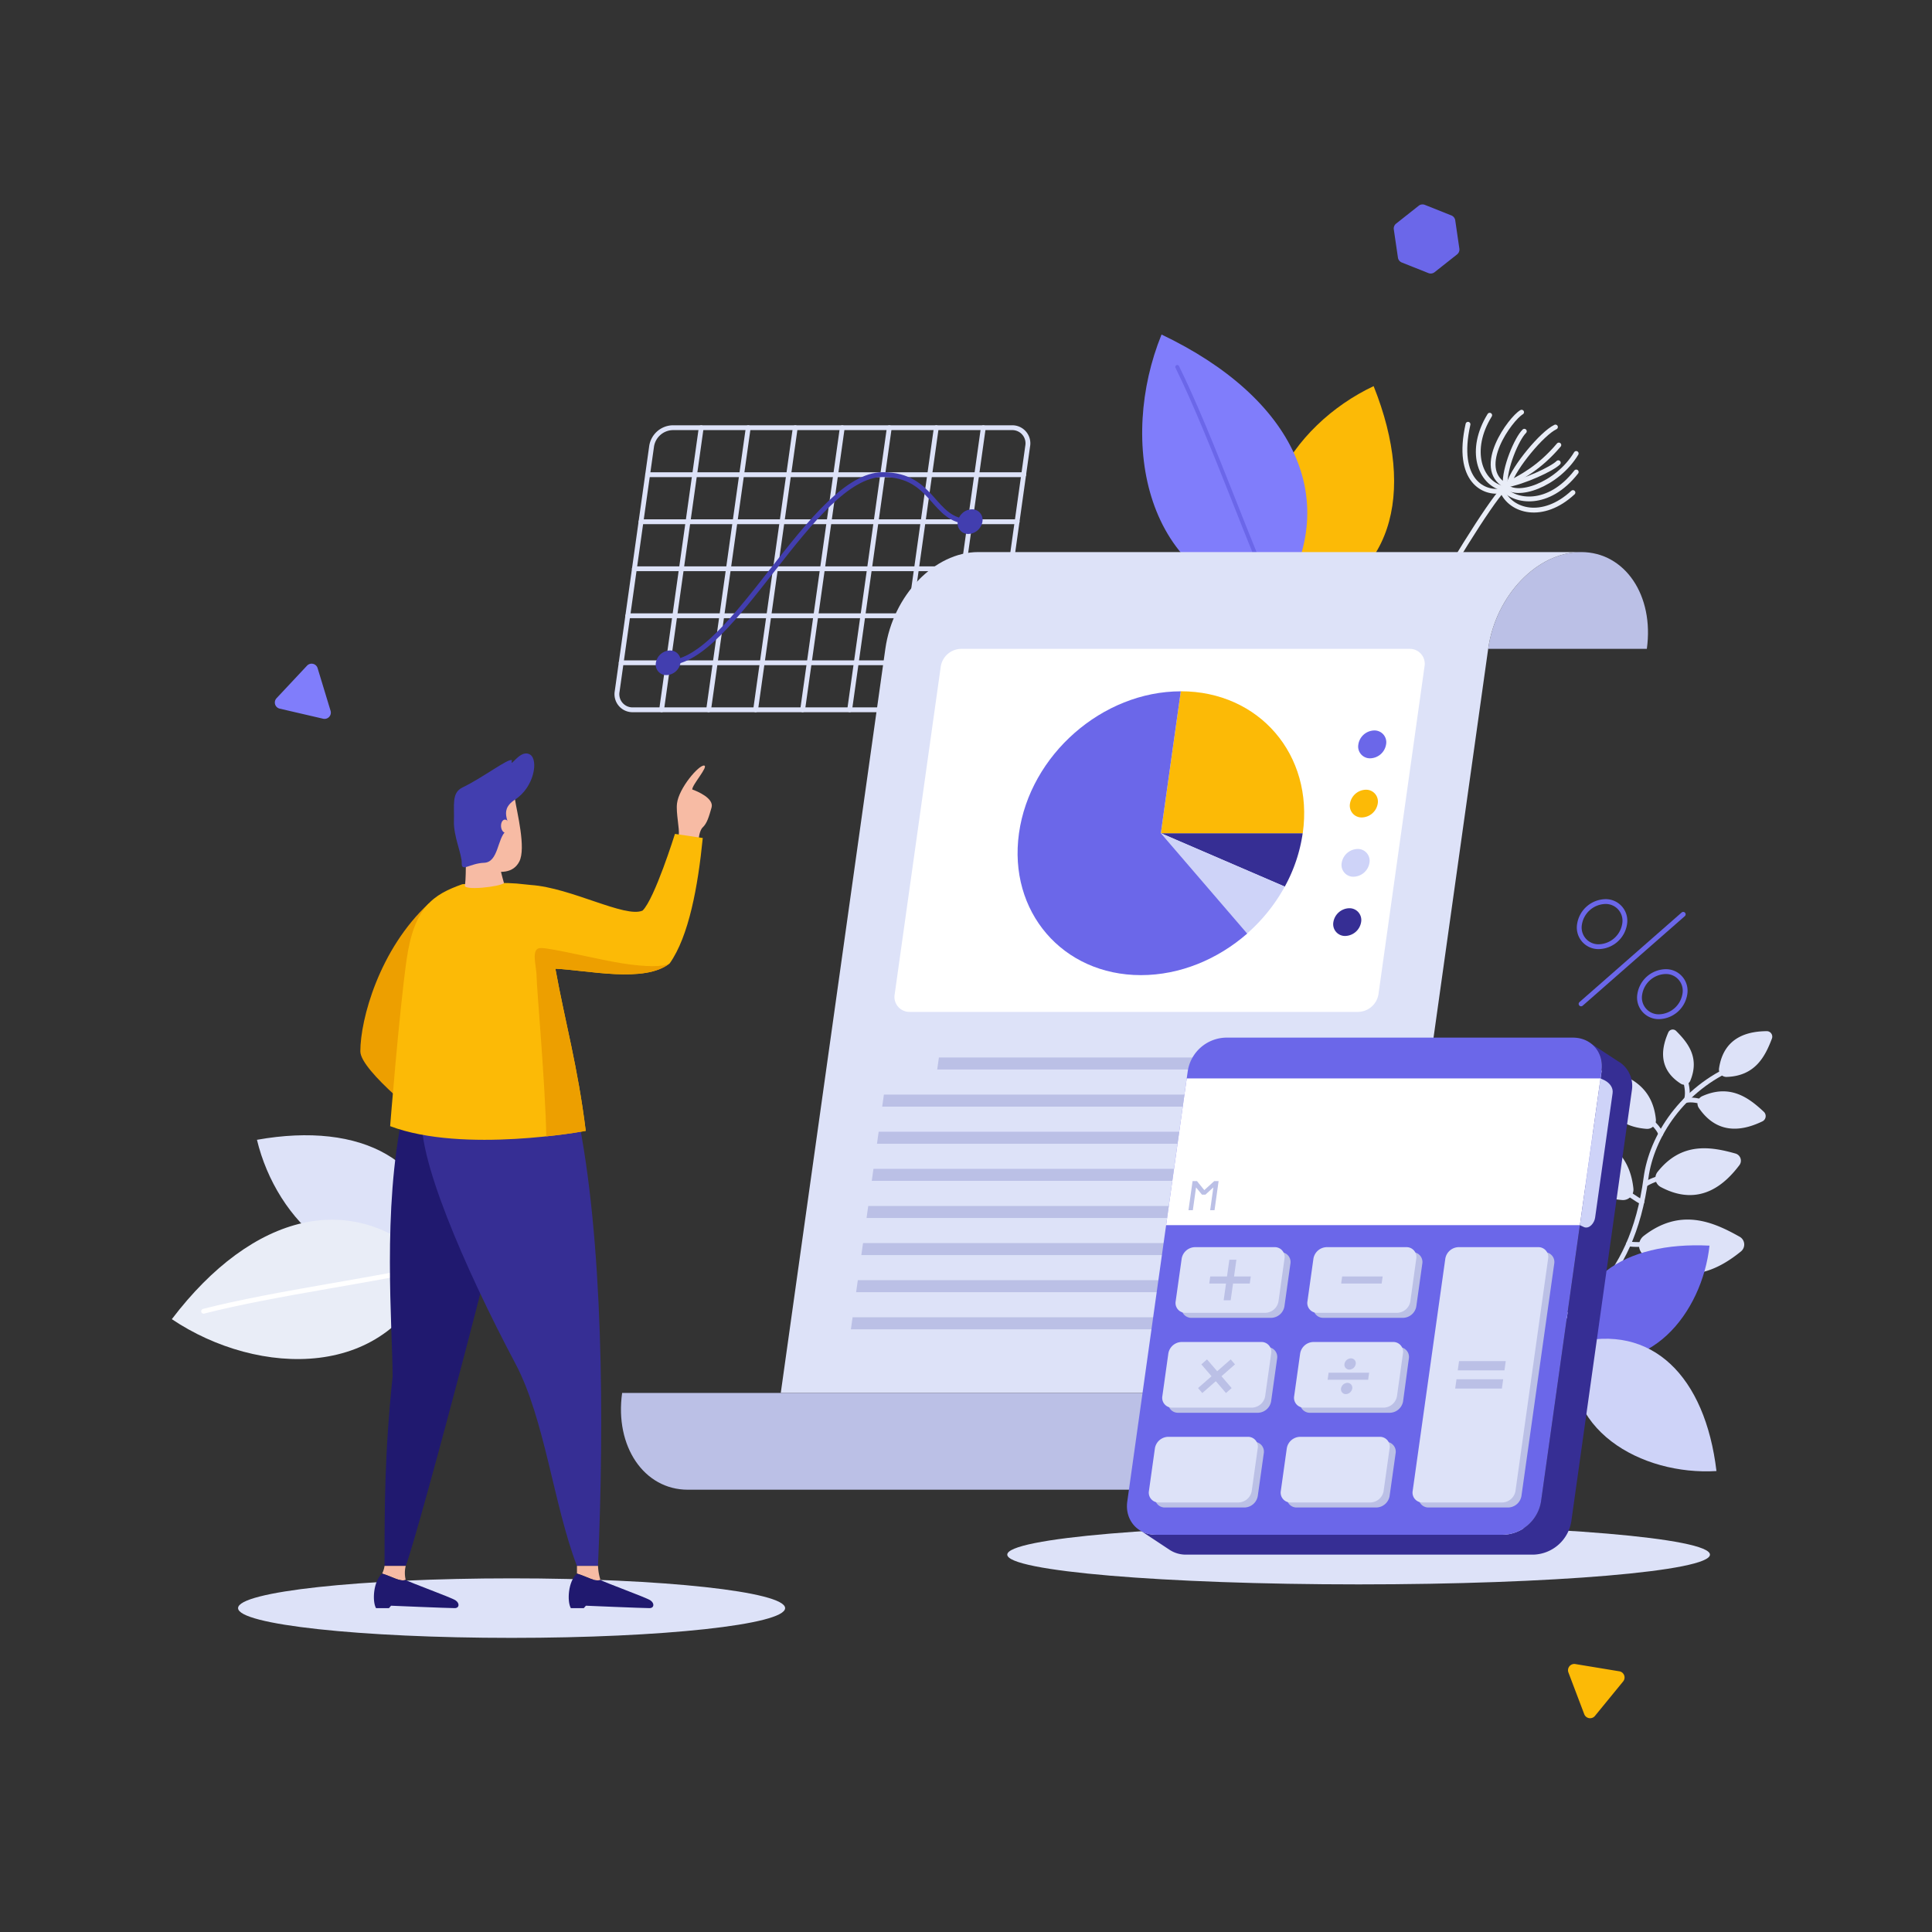 <?xml version="1.0" encoding="utf-8"?>
<svg xmlns="http://www.w3.org/2000/svg" viewBox="0 0 800 800">
  <rect x="0" y="0" width="800" height="800" fill="#333333" stroke="none"/>
  <g>
    <path d="M98.58,665.89c0-6.81,50.71-12.33,113.26-12.33s113.26,5.52,113.26,12.33-50.71,12.32-113.26,12.32S98.58,672.69,98.58,665.89Z" fill="#dde2f8"/>
    <path d="M417.09,643.74c0-6.8,65.14-12.32,145.48-12.32s145.49,5.52,145.49,12.32-65.14,12.32-145.49,12.32S417.09,650.55,417.09,643.74Z" fill="#dde2f8"/>
  </g>
  <g>
    <path d="M607.87,175.68c-5.31,23.55,6.84,29.11,14.13,27.49,3.57,8.57,16.81,12.39,29.32.79" fill="none" stroke="#e9edf7" stroke-linecap="round" stroke-linejoin="round" stroke-width="2"/>
    <path d="M616.85,171.93c-8.93,14.47-4.19,28,5.66,30.35,4.65,5.56,18.56,8,30.17-6.84" fill="none" stroke="#e9edf7" stroke-linecap="round" stroke-linejoin="round" stroke-width="2"/>
    <path d="M630.06,170.68c-4.65,2.72-19.43,23.06-6.83,30.27,4.37,5.66,21.5,0,29.44-13.18" fill="none" stroke="#e9edf7" stroke-linecap="round" stroke-linejoin="round" stroke-width="2"/>
    <path d="M645.25,191.6c-2.52,2.55-14.22,8-22,9.35-.4-7.09,4.79-19.29,7.94-22.38" fill="none" stroke="#e9edf7" stroke-linecap="round" stroke-linejoin="round" stroke-width="2"/>
    <path d="M623.23,201c6.82-3.45,14.23-7.28,22.25-16.73" fill="none" stroke="#e9edf7" stroke-linecap="round" stroke-linejoin="round" stroke-width="2"/>
    <path d="M644.08,176.82c-5.6,2.67-17.06,16.58-19.18,23.28" fill="none" stroke="#e9edf7" stroke-linecap="round" stroke-linejoin="round" stroke-width="2"/>
    <path d="M622,203.17c-4.43,4.32-25.14,36.68-31.29,51.27" fill="none" stroke="#e9edf7" stroke-linecap="round" stroke-linejoin="round" stroke-width="2"/>
    <path d="M680.65,511.75c15.13-11.72,28.57-5.91,39.72.37a3.69,3.69,0,0,1,.5,6.09c-8.17,6.62-23.67,16.39-40.57,1.19A5,5,0,0,1,680.65,511.75Z" fill="#dde2f8"/>
    <path d="M676.35,492.09c-1.75-16.43-13.4-21.32-24-24.51a3.19,3.19,0,0,0-4.1,3.33c.76,9,4,24.54,23.51,26A4.32,4.32,0,0,0,676.35,492.09Z" fill="#dde2f8"/>
    <path d="M685.66,463.42c-1.46-13.76-11.23-17.86-20.09-20.53a2.67,2.67,0,0,0-3.43,2.79c.64,7.57,3.31,20.56,19.71,21.76A3.61,3.61,0,0,0,685.66,463.42Z" fill="#dde2f8"/>
    <path d="M699.93,447.48c3.93-9.55-1-15.7-5.88-20.59a2,2,0,0,0-3.24.61c-2.27,5.19-5.13,14.65,5.19,21.25A2.69,2.69,0,0,0,699.93,447.48Z" fill="#dde2f8"/>
    <path d="M715,445.93c11.81-.41,15.9-8.47,18.71-15.86a2.28,2.28,0,0,0-2.16-3.09c-6.5.08-17.72,1.57-19.74,15.46A3.08,3.08,0,0,0,715,445.93Z" fill="#dde2f8"/>
    <path d="M686.4,485.21c9.92-12.48,22-10.43,32.21-7.56a3.08,3.08,0,0,1,1.62,4.84c-5.31,7-15.93,17.94-32.6,9A4.16,4.16,0,0,1,686.4,485.21Z" fill="#dde2f8"/>
    <path d="M704.87,453.89c11.57-5.16,19.3.69,25.48,6.47a2.44,2.44,0,0,1-.63,4c-6.29,3-17.8,6.82-26.28-5.61A3.31,3.31,0,0,1,704.87,453.89Z" fill="#dde2f8"/>
    <path d="M626.73,553c24.67-5,49-21.22,54.84-65.22,2.3-17.28,15.13-37,37-46.19" fill="none" stroke="#dde2f8" stroke-linecap="round" stroke-linejoin="round" stroke-width="2"/>
    <path d="M674.33,515.12c1.94.2,7.25.53,8.65-.61" fill="none" stroke="#dde2f8" stroke-linecap="round" stroke-linejoin="round" stroke-width="2"/>
    <path d="M679.84,497.76c-1.44-.73-6.34-3.89-7.49-5.32" fill="none" stroke="#dde2f8" stroke-linecap="round" stroke-linejoin="round" stroke-width="2"/>
    <path d="M681.37,490.36c1-.78,5.29-2.75,7.06-2.56" fill="none" stroke="#dde2f8" stroke-linecap="round" stroke-linejoin="round" stroke-width="2"/>
    <path d="M687.68,469.53c-1-2.6-3.21-4.3-4.23-5.57" fill="none" stroke="#dde2f8" stroke-linecap="round" stroke-linejoin="round" stroke-width="2"/>
    <path d="M705.66,456.59c-1.63-.71-5.43-1.57-7.82-.84" fill="none" stroke="#dde2f8" stroke-linecap="round" stroke-linejoin="round" stroke-width="2"/>
    <path d="M697.71,446.27c.39,2.26,1.56,5.65.65,9" fill="none" stroke="#dde2f8" stroke-linecap="round" stroke-linejoin="round" stroke-width="2"/>
    <path d="M182.19,517.85c-1.41-37.38-32.42-53.63-75.79-45.88C114.42,505.45,145.81,536.52,182.19,517.85Z" fill="#dde2f8"/>
    <path d="M179.61,524.24c-33-33.13-75.19-21.8-108.46,22C106.87,570.25,162,572.2,179.61,524.24Z" fill="#e9edf7"/>
    <path d="M179.61,524.24c-19,5-66.35,11.22-95.3,18.72" fill="none" stroke="#fff" stroke-linecap="round" stroke-linejoin="round" stroke-width="2"/>
    <path d="M536.31,251.67c39.91-9.85,50.49-46.84,32.48-91.78C534.55,176,508.11,216.68,536.31,251.67Z" fill="#fcba06"/>
    <path d="M528.86,250.32c28.31-42.85,6.7-85.77-47.89-111.8C463.14,182.3,473.33,242.07,528.86,250.32Z" fill="#807dfb"/>
    <path d="M528.86,250.32c-9.63-19.34-26.86-68.9-41.39-98.38" fill="none" stroke="#6b67e9" stroke-linecap="round" stroke-linejoin="round" stroke-width="1.62"/>
    <path d="M651.48,560.55c-2.7-30.28,20.63-46.56,56.39-44.76C704.84,543.6,682.72,571.87,651.48,560.55Z" fill="#6b67e9"/>
    <path d="M651.75,556.13c32.38-8.49,54.34,13.86,59,53C679.94,611,645.18,592.13,651.75,556.13Z" fill="#ced3f8"/>
  </g>
  <g>
    <line fill="none" stroke="#dde2f8" stroke-linecap="round" stroke-linejoin="round" stroke-width="2" x1="268.16" x2="423.91" y1="196.57" y2="196.57"/>
    <line fill="none" stroke="#dde2f8" stroke-linecap="round" stroke-linejoin="round" stroke-width="2" x1="265.42" x2="421.17" y1="216.04" y2="216.04"/>
    <line fill="none" stroke="#dde2f8" stroke-linecap="round" stroke-linejoin="round" stroke-width="2" x1="262.69" x2="418.43" y1="235.51" y2="235.51"/>
    <line fill="none" stroke="#dde2f8" stroke-linecap="round" stroke-linejoin="round" stroke-width="2" x1="259.95" x2="415.7" y1="254.98" y2="254.98"/>
    <line fill="none" stroke="#dde2f8" stroke-linecap="round" stroke-linejoin="round" stroke-width="2" x1="257.22" x2="412.96" y1="274.44" y2="274.44"/>
    <line fill="none" stroke="#dde2f8" stroke-linecap="round" stroke-linejoin="round" stroke-width="2" x1="290.36" x2="273.95" y1="177.1" y2="293.91"/>
    <line fill="none" stroke="#dde2f8" stroke-linecap="round" stroke-linejoin="round" stroke-width="2" x1="329.3" x2="312.88" y1="177.1" y2="293.91"/>
    <line fill="none" stroke="#dde2f8" stroke-linecap="round" stroke-linejoin="round" stroke-width="2" x1="348.77" x2="332.35" y1="177.1" y2="293.91"/>
    <line fill="none" stroke="#dde2f8" stroke-linecap="round" stroke-linejoin="round" stroke-width="2" x1="309.83" x2="293.42" y1="177.1" y2="293.91"/>
    <line fill="none" stroke="#dde2f8" stroke-linecap="round" stroke-linejoin="round" stroke-width="2" x1="407.17" x2="390.76" y1="177.1" y2="293.91"/>
    <line fill="none" stroke="#dde2f8" stroke-linecap="round" stroke-linejoin="round" stroke-width="2" x1="368.24" x2="351.82" y1="177.1" y2="293.91"/>
    <line fill="none" stroke="#dde2f8" stroke-linecap="round" stroke-linejoin="round" stroke-width="2" x1="387.7" x2="371.29" y1="177.1" y2="293.91"/>
    <path d="M402.61,293.91H262.1a6.46,6.46,0,0,1-6.55-7.61l14.28-101.58a9.06,9.06,0,0,1,8.68-7.62H419a6.47,6.47,0,0,1,6.54,7.62L411.3,286.3A9.07,9.07,0,0,1,402.61,293.91Z" fill="none" stroke="#dde2f8" stroke-linecap="round" stroke-linejoin="round" stroke-width="2"/>
    <path d="M271.59,274.44a6.05,6.05,0,0,1,5.81-5.09,4.32,4.32,0,0,1,4.38,5.09,6.06,6.06,0,0,1-5.81,5.1A4.32,4.32,0,0,1,271.59,274.44Z" fill="#423eaf"/>
    <path d="M396.6,216a6.07,6.07,0,0,1,5.82-5.1,4.33,4.33,0,0,1,4.38,5.1,6.08,6.08,0,0,1-5.82,5.1A4.34,4.34,0,0,1,396.6,216Z" fill="#423eaf"/>
    <path d="M401.7,216c-15.88,0-14.57-19.47-36.2-19.47-28.86,0-62.09,77.87-88.82,77.87" fill="none" stroke="#423eaf" stroke-linecap="round" stroke-linejoin="round" stroke-width="2"/>
  </g>
  <g>
    <path d="M654.7,228.6c-18.14,0-35.36,17.94-38.48,40.08h65.7C685,246.54,672.85,228.6,654.7,228.6Z" fill="#bbc0e6"/>
    <path d="M405.09,228.6c-18.15,0-35.37,17.94-38.49,40.08L323.3,576.79H507.23c-3.11,22.13,9.07,40.07,27.21,40.07s35.37-17.94,38.48-40.07l43.3-308.11c3.12-22.14,20.34-40.08,38.48-40.08Z" fill="#dde2f8"/>
    <path d="M507.23,576.79H257.61c-3.11,22.13,9.07,40.07,27.21,40.07H534.44C516.3,616.86,504.12,598.92,507.23,576.79Z" fill="#bbc0e6"/>
    <path d="M397.86,268.68H583.6a6.18,6.18,0,0,1,6.26,7.29L570.79,411.71a8.68,8.68,0,0,1-8.32,7.29H376.74a6.19,6.19,0,0,1-6.27-7.29L389.55,276A8.67,8.67,0,0,1,397.86,268.68Z" fill="#fff"/>
    <path d="M532,367.12a65,65,0,0,0,7.42-22.1H480.69Z" fill="#362e94"/>
    <path d="M539.45,345c4.56-32.45-18.05-58.76-50.51-58.76L480.69,345Z" fill="#fcba06"/>
    <path d="M532,367.12,480.69,345l35.71,41.55A72.06,72.06,0,0,0,532,367.12Z" fill="#ced3f8"/>
    <path d="M488.94,286.26c-32.45,0-62.45,26.31-67,58.76s18.05,58.76,50.5,58.76c16.22,0,31.84-6.58,44-17.21L480.69,345Z" fill="#6b67e9"/>
    <path d="M562.47,308.22a6.82,6.82,0,0,1,6.55-5.75,4.87,4.87,0,0,1,4.93,5.75A6.83,6.83,0,0,1,567.4,314,4.87,4.87,0,0,1,562.47,308.22Z" fill="#6b67e9"/>
    <path d="M559,332.75a6.83,6.83,0,0,1,6.55-5.74,4.88,4.88,0,0,1,4.94,5.74,6.84,6.84,0,0,1-6.56,5.74A4.87,4.87,0,0,1,559,332.75Z" fill="#fcba06"/>
    <path d="M555.57,357.29a6.84,6.84,0,0,1,6.55-5.75,4.88,4.88,0,0,1,4.94,5.75,6.84,6.84,0,0,1-6.55,5.74A4.87,4.87,0,0,1,555.57,357.29Z" fill="#ced3f8"/>
    <path d="M552.12,381.82a6.84,6.84,0,0,1,6.55-5.74,4.88,4.88,0,0,1,4.94,5.74,6.84,6.84,0,0,1-6.55,5.74A4.88,4.88,0,0,1,552.12,381.82Z" fill="#362e94"/>
    <polygon fill="#bbc0e6" points="566.41 442.86 388.08 442.86 388.78 437.88 567.11 437.88 566.41 442.86"/>
    <polygon fill="#bbc0e6" points="564.25 458.23 365.3 458.23 366 453.25 564.95 453.25 564.25 458.23"/>
    <polygon fill="#bbc0e6" points="562.09 473.6 363.14 473.6 363.84 468.62 562.79 468.62 562.09 473.6"/>
    <polygon fill="#bbc0e6" points="559.93 488.97 360.98 488.97 361.68 483.99 560.63 483.99 559.93 488.97"/>
    <polygon fill="#bbc0e6" points="557.77 504.34 358.82 504.34 359.52 499.36 558.47 499.36 557.77 504.34"/>
    <polygon fill="#bbc0e6" points="555.61 519.71 356.66 519.71 357.36 514.73 556.31 514.73 555.61 519.71"/>
    <polygon fill="#bbc0e6" points="553.45 535.07 354.5 535.07 355.2 530.1 554.15 530.1 553.45 535.07"/>
    <polygon fill="#bbc0e6" points="481.19 550.44 352.34 550.44 353.04 545.46 481.89 545.46 481.19 550.44"/>
  </g>
  <g>
    <path d="M671.41,440.38h0l0,0a11.56,11.56,0,0,0-1.37-.9l-12.21-8h0a11.8,11.8,0,0,1,5.38,12L638.11,621.75a16.38,16.38,0,0,1-15.7,13.76H478.61a12.48,12.48,0,0,1-5.93-1.45l11.37,7.52h0a12.25,12.25,0,0,0,7.09,2.16H634.94A16.38,16.38,0,0,0,650.64,630L675.7,451.65A11.86,11.86,0,0,0,671.41,440.38Z" fill="#362e94"/>
    <path d="M622.41,635.51H478.61c-7.6,0-12.9-6.16-11.83-13.76l25.06-178.33a16.38,16.38,0,0,1,15.7-13.76h143.8c7.6,0,12.9,6.16,11.83,13.76L638.11,621.75A16.38,16.38,0,0,1,622.41,635.51Z" fill="#6b67e9"/>
    <polygon fill="#fff" points="654.19 507.31 482.86 507.31 491.4 446.54 662.73 446.54 654.19 507.31"/>
    <path d="M656,508.16l-1.81-.85,8.54-60.77,1.82.85c2.17,1.21,3.5,3.11,3.19,5.28l-7.24,51.55C660.19,506.4,658.18,508.92,656,508.16Z" fill="#ced3f8"/>
    <path d="M526.4,545.69h-33a4.07,4.07,0,0,1-4.11-4.79l2.47-17.61a5.7,5.7,0,0,1,5.46-4.79h33a4.07,4.07,0,0,1,4.11,4.79l-2.47,17.61A5.7,5.7,0,0,1,526.4,545.69Z" fill="#bbc0e6"/>
    <path d="M581,545.69h-33a4.07,4.07,0,0,1-4.11-4.79l2.47-17.61a5.71,5.71,0,0,1,5.47-4.79h33a4.07,4.07,0,0,1,4.11,4.79l-2.47,17.61A5.7,5.7,0,0,1,581,545.69Z" fill="#bbc0e6"/>
    <path d="M520.88,585h-33a4.06,4.06,0,0,1-4.11-4.79l2.47-17.6a5.7,5.7,0,0,1,5.47-4.79h33a4.06,4.06,0,0,1,4.11,4.79l-2.47,17.6A5.69,5.69,0,0,1,520.88,585Z" fill="#bbc0e6"/>
    <path d="M575.49,585h-33a4.07,4.07,0,0,1-4.12-4.79l2.48-17.6a5.69,5.69,0,0,1,5.46-4.79h32.95a4.06,4.06,0,0,1,4.11,4.79L581,580.16A5.69,5.69,0,0,1,575.49,585Z" fill="#bbc0e6"/>
    <path d="M515.36,624.22H482.41a4.07,4.07,0,0,1-4.12-4.79l2.48-17.61a5.7,5.7,0,0,1,5.46-4.79h32.95a4.07,4.07,0,0,1,4.12,4.79l-2.48,17.61A5.7,5.7,0,0,1,515.36,624.22Z" fill="#bbc0e6"/>
    <path d="M570,624.22H537a4.07,4.07,0,0,1-4.12-4.79l2.48-17.61a5.7,5.7,0,0,1,5.46-4.79h32.95a4.07,4.07,0,0,1,4.12,4.79l-2.48,17.61A5.7,5.7,0,0,1,570,624.22Z" fill="#bbc0e6"/>
    <path d="M624.58,624.22h-33a4.07,4.07,0,0,1-4.12-4.79L601,523.29a5.7,5.7,0,0,1,5.46-4.79h33a4.06,4.06,0,0,1,4.11,4.79L630,619.43A5.7,5.7,0,0,1,624.58,624.22Z" fill="#bbc0e6"/>
    <path d="M523.89,543.61H490.94a4.07,4.07,0,0,1-4.12-4.79l2.48-17.61a5.7,5.7,0,0,1,5.46-4.79h33a4.07,4.07,0,0,1,4.12,4.79l-2.48,17.61A5.7,5.7,0,0,1,523.89,543.61Z" fill="#dde2f8"/>
    <path d="M578.5,543.61h-33a4.06,4.06,0,0,1-4.11-4.79l2.47-17.61a5.7,5.7,0,0,1,5.46-4.79h33a4.07,4.07,0,0,1,4.12,4.79L584,538.82A5.7,5.7,0,0,1,578.5,543.61Z" fill="#dde2f8"/>
    <path d="M518.37,582.87H485.42a4.05,4.05,0,0,1-4.11-4.78l2.47-17.61a5.69,5.69,0,0,1,5.46-4.79h33a4.07,4.07,0,0,1,4.12,4.79l-2.48,17.61A5.69,5.69,0,0,1,518.37,582.87Z" fill="#dde2f8"/>
    <path d="M573,582.87H540a4.06,4.06,0,0,1-4.11-4.78l2.47-17.61a5.69,5.69,0,0,1,5.46-4.79h33a4.06,4.06,0,0,1,4.11,4.79l-2.47,17.61A5.7,5.7,0,0,1,573,582.87Z" fill="#dde2f8"/>
    <path d="M512.86,622.14h-33a4.06,4.06,0,0,1-4.11-4.79l2.47-17.61a5.69,5.69,0,0,1,5.46-4.78h33a4.06,4.06,0,0,1,4.11,4.78l-2.47,17.61A5.7,5.7,0,0,1,512.86,622.14Z" fill="#dde2f8"/>
    <path d="M567.47,622.14h-33a4.06,4.06,0,0,1-4.11-4.79l2.47-17.61a5.69,5.69,0,0,1,5.46-4.78h33a4.06,4.06,0,0,1,4.11,4.78l-2.47,17.61A5.69,5.69,0,0,1,567.47,622.14Z" fill="#dde2f8"/>
    <path d="M622.08,622.14h-33a4.07,4.07,0,0,1-4.12-4.79l13.51-96.14a5.7,5.7,0,0,1,5.46-4.79h33a4.07,4.07,0,0,1,4.11,4.79l-13.51,96.14A5.69,5.69,0,0,1,622.08,622.14Z" fill="#dde2f8"/>
    <polygon fill="#bbc0e6" points="604.16 563.6 623.5 563.6 622.96 567.45 603.62 567.45 604.16 563.6"/>
    <polygon fill="#bbc0e6" points="603.11 571.11 622.44 571.11 621.9 574.97 602.56 574.97 603.11 571.11"/>
    <polygon fill="#bbc0e6" points="555.75 528.56 572.53 528.56 572.12 531.47 555.35 531.47 555.75 528.56"/>
    <polygon fill="#bbc0e6" points="517.92 528.56 510.99 528.56 511.96 521.63 509.05 521.63 508.07 528.56 501.14 528.56 500.73 531.47 507.67 531.47 506.69 538.4 509.6 538.4 510.58 531.47 517.51 531.47 517.92 528.56"/>
    <polygon fill="#bbc0e6" points="511.38 564.96 509.61 562.9 504.01 567.8 499.8 562.9 497.45 564.96 501.67 569.87 496.08 574.77 497.85 576.83 503.44 571.92 507.65 576.83 510 574.77 505.79 569.87 511.38 564.96"/>
    <path d="M550.15,568.41l-.41,2.91h16.78l.41-2.91Zm8.57-1.29a2.77,2.77,0,0,0,2.66-2.33,2,2,0,0,0-2-2.33,2.78,2.78,0,0,0-2.66,2.33A2,2,0,0,0,558.72,567.12Zm-.77,5.49a2.78,2.78,0,0,0-2.66,2.33,2,2,0,0,0,2,2.33,2.78,2.78,0,0,0,2.65-2.33A2,2,0,0,0,558,572.61Z" fill="#bbc0e6"/>
    <polygon fill="#bbc0e6" points="502.79 489.06 498.68 492.8 495.63 489.06 493.82 489.06 492.12 501.12 493.93 501.12 495.26 491.68 497.7 494.67 499.14 494.67 502.42 491.68 501.1 501.12 502.91 501.12 504.6 489.06 502.79 489.06"/>
  </g>
  <g>
    <path d="M166.84,460.91c-8.61,39.85-4.34,88.25-4.26,109.08-3.35,31.61-3.35,54.37-3.35,78.41H168c4.9-12.18,45.26-164.31,48.57-187.49Z" fill="#20196f"/>
    <path d="M158.23,651.59a10.41,10.41,0,0,0,1-3.19H168a12.09,12.09,0,0,0,0,5.8C165.69,655.08,162.37,652.83,158.23,651.59Z" fill="#f7bba4"/>
    <path d="M158.23,651.59c4.14,1.24,7.46,3.49,9.72,2.61,1.2.88,18.89,7.24,20.69,8.47s1.58,3.22-.37,3.22c-2.86,0-26.34-1-26.34-1-.48.52-.87,1-.87,1H155.7C154.1,663.11,154.53,654.78,158.23,651.59Z" fill="#20196f"/>
    <path d="M239,460.91c10.83,51.85,11.23,128.28,8.61,187.49h-8.72c-9.6-25.06-13.34-60.86-25.4-83.62-21.39-40.31-41.63-87.49-38.49-103.87Z" fill="#362e94"/>
    <path d="M238.91,651.59V648.4h8.72a21.53,21.53,0,0,0,1,5.8C246.36,655.08,243.05,652.83,238.91,651.59Z" fill="#f7bba4"/>
    <path d="M238.91,651.59c4.14,1.24,7.45,3.49,9.72,2.61,1.2.88,18.89,7.24,20.69,8.47s1.57,3.22-.38,3.22c-2.85,0-26.33-1-26.33-1-.48.52-.87,1-.87,1h-5.37C234.77,663.11,235.21,654.78,238.91,651.59Z" fill="#20196f"/>
    <path d="M177.57,374.07c-20.53,19-28.37,48.06-28.36,61.27,0,8.19,28.36,30,28.36,30Z" fill="#ed9f00"/>
    <path d="M281.06,345.85c.39-2.69-1.22-9.24-.72-13.2.79-6.34,9-15.92,11.21-15.65,2,.25-4.94,7.92-4.91,9.9,2,.7,9.1,3.63,8,7.49s-1.9,6.55-3.64,8.19c-1.43,1.33-1.7,4.91-1.7,4.91Z" fill="#f7bba4"/>
    <path d="M279.48,345.3s-8.44,27-13.41,31.76c-7.21,3.17-29.59-9.49-46.27-10.61-2-.21-5.56-.57-5.87-.6-8.88-.7-22.48.28-22.48.28-12,4.27-20,9.34-23.11,31.41s-6.79,68.78-6.79,68.78c30.41,11.47,81,1.94,81,1.94-3.3-26.7-8.44-44.47-12.57-67.14,13.25.59,37,6.11,47.36-2.24C285.23,387.66,289,367.14,291,347,291,347,285.79,346.23,279.48,345.3Z" fill="#fcba06"/>
    <path d="M213.26,331.08c.76,5.11,4.66,20.16,1.76,25.69-2.36,4.54-7.42,5.4-15.63,2.79s-8.86-17.41-10-21.67C187.53,331.15,211.65,320.33,213.26,331.08Z" fill="#f7bba4"/>
    <path d="M207.08,359.2c.46,2.6,1.6,6.42,1.6,6.42-1.12,1.53-17.73,3.45-16.11.74.58-4.78.2-15.87.2-15.87Z" fill="#f7bba4"/>
    <path d="M191.51,326.07c8.34-4,19.18-12.3,20.41-11.27.23.18-.3.77,0,1,.42.37,4.18-5.56,7.63-3.31s1.65,13.44-6.26,18.59-.29,10.25-3.82,13.11-3.06,12.85-9,13.07-9.39,3.95-9.28.19-3.46-11.14-3.23-17.53S186.88,328.27,191.51,326.07Z" fill="#423eaf"/>
    <path d="M207.47,342.22c-.1-1.51.6-2.78,1.56-2.84s1.83,1.1,1.93,2.6-.59,2.77-1.56,2.84S207.57,343.72,207.47,342.22Z" fill="#f7bba4"/>
    <path d="M277.34,398.88c-2.5,1.62-10.07,1.54-19.83,0s-29.09-6.33-33.53-6.33-1.78,7.36-1.78,12c0,4,3.72,46.14,4,66,9.79-1,16.33-2.28,16.33-2.28-3.3-26.7-8.44-44.47-12.57-67.14C243.23,401.71,267,407.23,277.34,398.88Z" fill="#ed9f00"/>
  </g>
  <g>
    <path d="M654.05,382.67a11.13,11.13,0,0,1,10.66-9.35,7.93,7.93,0,0,1,8,9.35A11.1,11.1,0,0,1,662.08,392,7.93,7.93,0,0,1,654.05,382.67Z" fill="none" stroke="#6b67e9" stroke-linecap="round" stroke-linejoin="round" stroke-width="2"/>
    <path d="M687,421a11.12,11.12,0,0,0,10.66-9.34,7.93,7.93,0,0,0-8-9.34,11.12,11.12,0,0,0-10.66,9.34A7.93,7.93,0,0,0,687,421Z" fill="none" stroke="#6b67e9" stroke-linecap="round" stroke-linejoin="round" stroke-width="2"/>
    <line fill="none" stroke="#6b67e9" stroke-linecap="round" stroke-linejoin="round" stroke-width="2" x1="654.69" x2="696.99" y1="415.69" y2="378.6"/>
  </g>
  <g>
    <path d="M601,89.21l-11-4.38a2.57,2.57,0,0,0-2.56.38l-9.3,7.35a2.59,2.59,0,0,0-1,2.41l1.72,11.73a2.57,2.57,0,0,0,1.61,2l11,4.38a2.6,2.6,0,0,0,2.57-.38l9.3-7.35a2.58,2.58,0,0,0,.95-2.41l-1.71-11.73A2.61,2.61,0,0,0,601,89.21Z" fill="#6b67e9"/>
    <path d="M649.46,692.56,656,709.8a2.59,2.59,0,0,0,4.43.73l11.67-14.27a2.59,2.59,0,0,0-1.58-4.21l-18.2-3A2.6,2.6,0,0,0,649.46,692.56Z" fill="#fcba06"/>
    <path d="M127.1,275.67l-12.6,13.46a2.6,2.6,0,0,0,1.31,4.3l18,4.18a2.6,2.6,0,0,0,3.07-3.29l-5.36-17.64A2.6,2.6,0,0,0,127.1,275.67Z" fill="#807dfb"/>
  </g>
</svg>